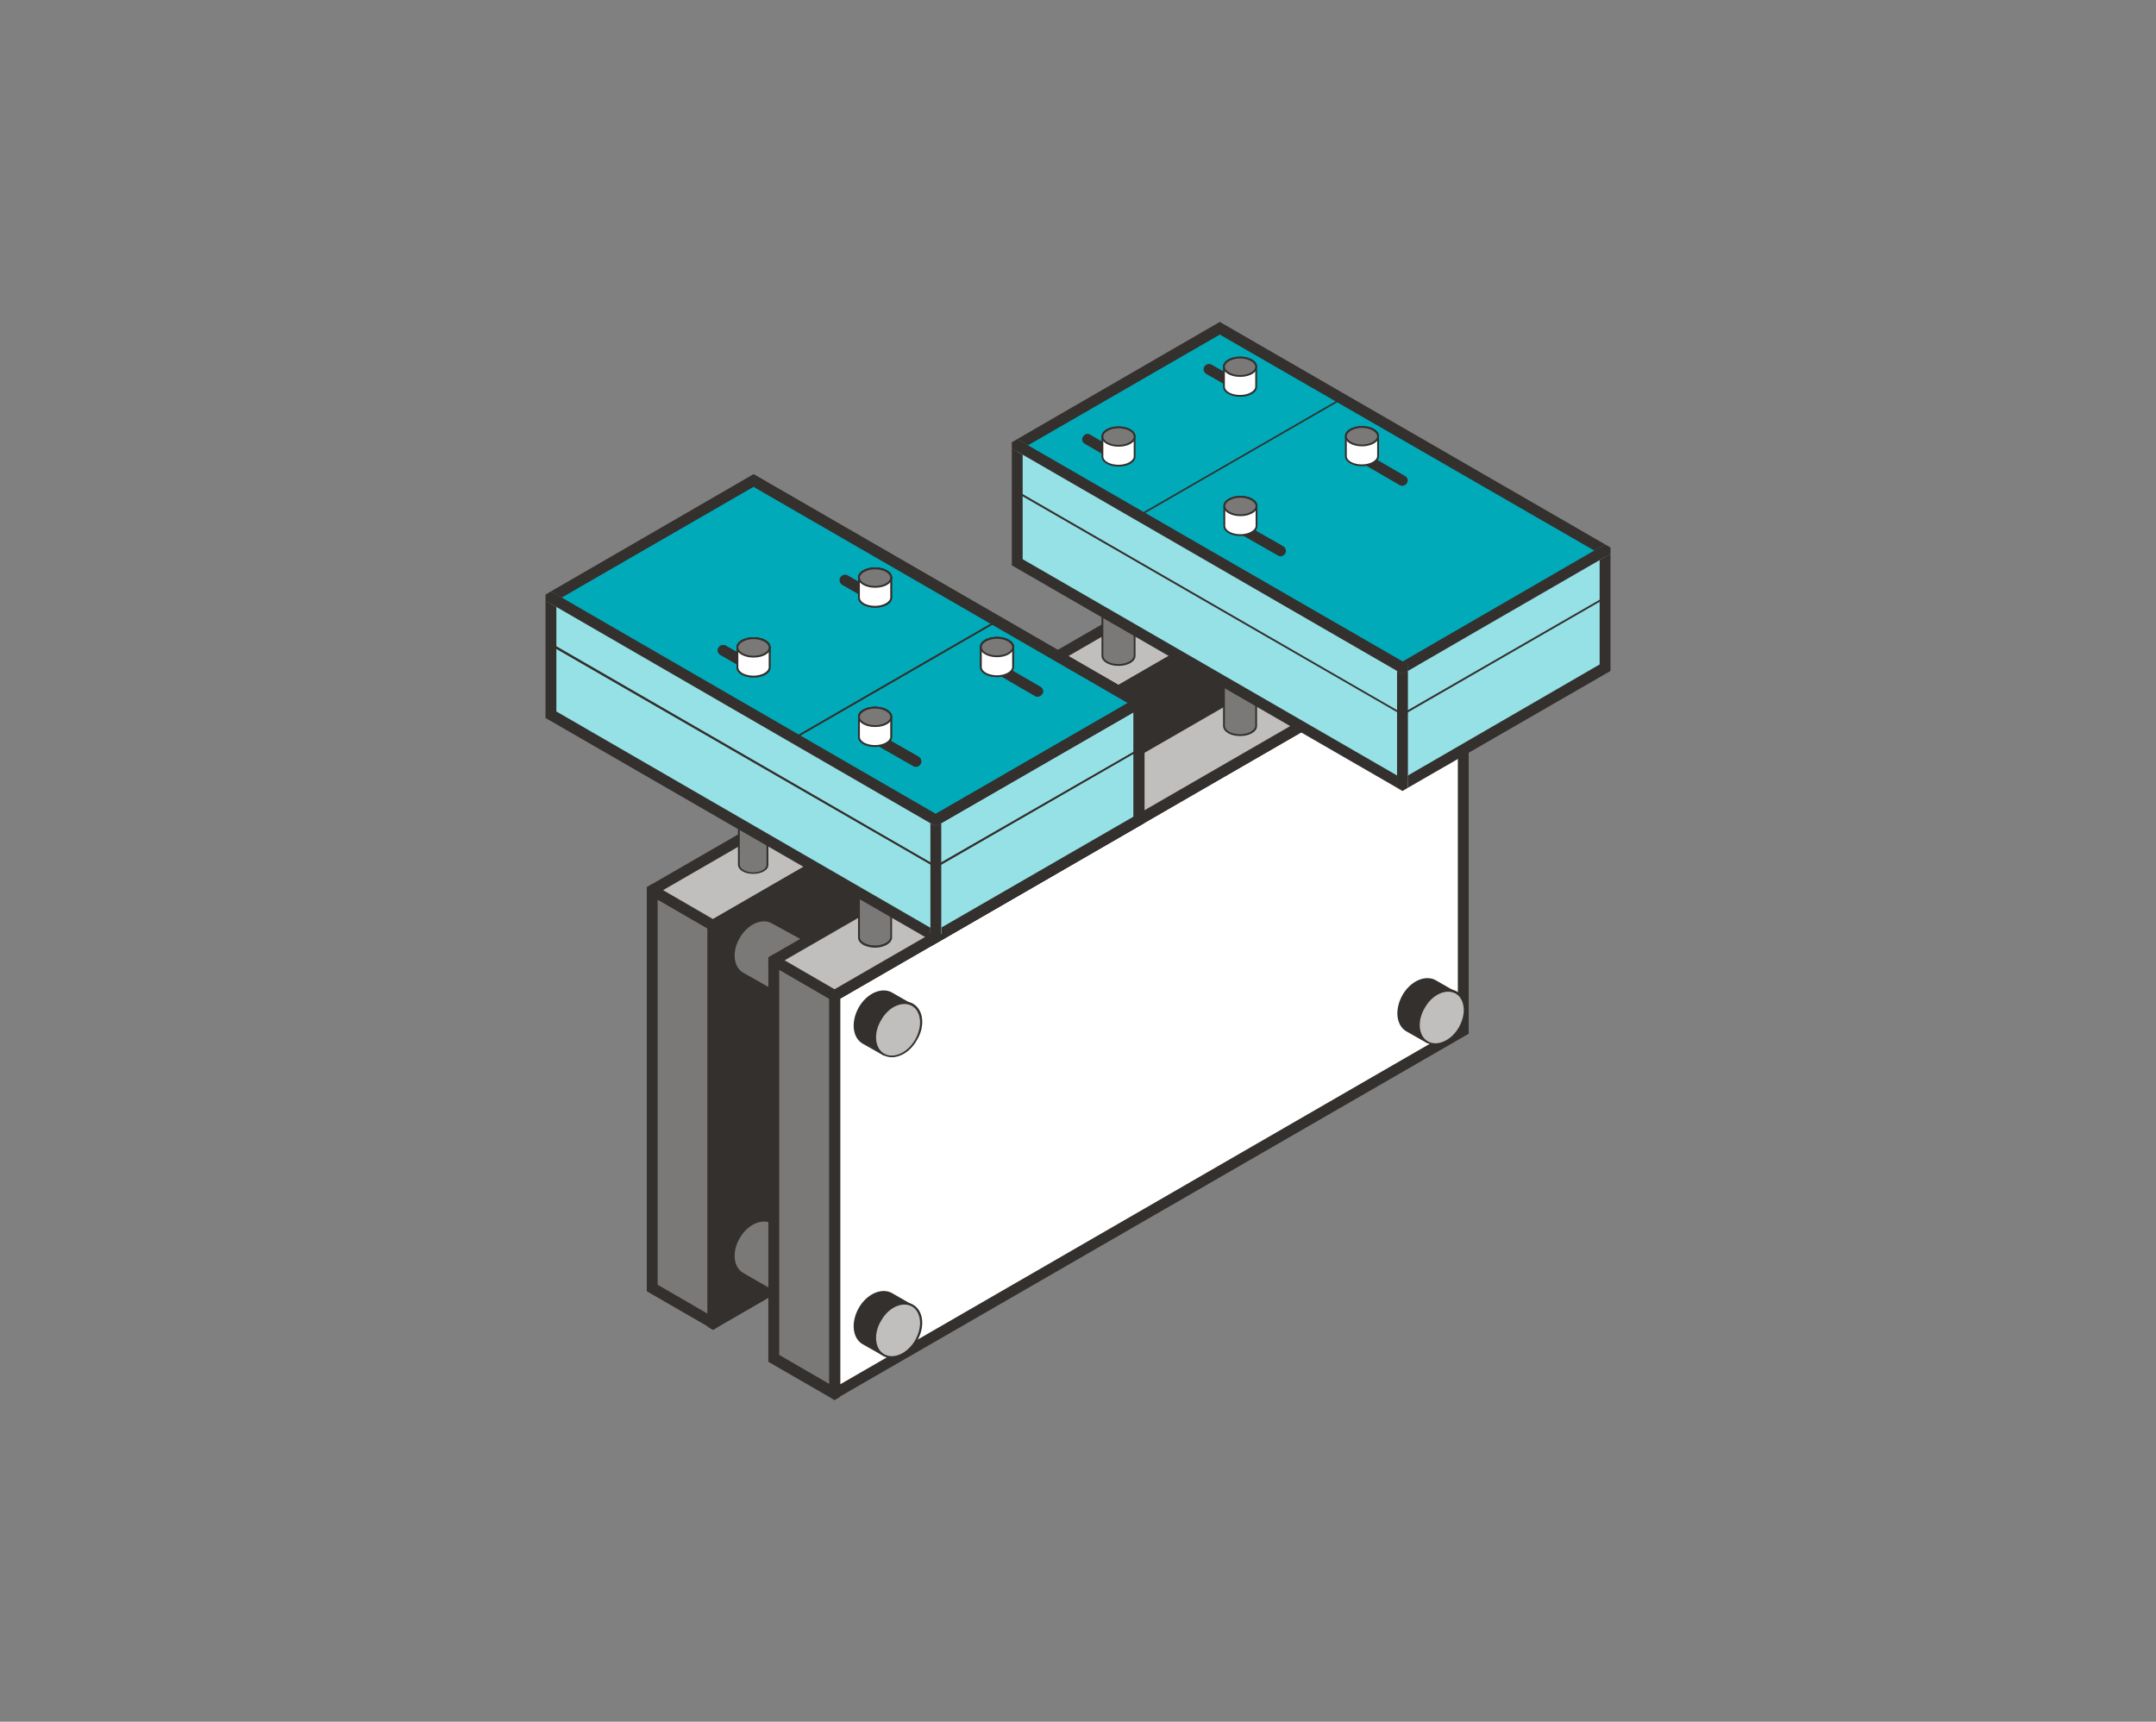 <?xml version="1.0" encoding="utf-8"?>
<!-- Generator: Adobe Illustrator 26.2.1, SVG Export Plug-In . SVG Version: 6.00 Build 0)  -->
<svg version="1.1" id="KSP-300" xmlns="http://www.w3.org/2000/svg" xmlns:xlink="http://www.w3.org/1999/xlink" x="0px" y="0px"
	 width="596px" height="476px" viewBox="0 0 596 476" style="enable-background:new 0 0 596 476;" xml:space="preserve">
<rect x="0" y="0" width="596" height="476" fill="#808080" stroke="none"/>
<style type="text/css">
	.st0{fill:#00AAB9;}
	.st1{fill:#FFFFFF;}
	.st2{fill:#33302D;}
	.st3{fill:#96E1E6;}
	.st4{fill:none;}
	.st5{fill:#7A7977;}
	.st6{fill:#C1BFBD;}
</style>
<g>
	<g>
		<polygon class="st5" points="197.1,365.8 197.1,255.8 180.3,246.1 180.3,356.1 		"/>
		<path class="st2" d="M197.1,254.1L197.1,254.1l-13.8-8l-3-1.7l-1.5,0.9V357l16.8,9.7l1.5,0.9l1.5-0.9V254.9L197.1,254.1z
			 M195.6,363.2l-13.8-8V248.7l13.8,8V363.2z"/>
	</g>
	<g>
		<polygon class="st6" points="197.1,255.8 370.8,155.5 354,145.8 180.3,246.1 197.1,255.8 		"/>
		<path class="st2" d="M354,144.1L180.3,244.4l-1.5,0.9v1.7l3,1.7l13.8,8l1.5,0.9l1.5-0.9l175.2-101.2L354,144.1z M197.1,254.1
			l-13.8-8L354,147.5l13.8,8L197.1,254.1L197.1,254.1z"/>
	</g>
	<g>
		<polygon class="st2" points="197.1,255.8 370.8,155.5 370.8,265.5 197.1,365.8 197.1,255.8 		"/>
		<path class="st2" d="M197.1,254.1L197.1,254.1l-1.5,0.9v111.8l1.5,0.9l1.5-0.9l173.7-100.3V152.9L197.1,254.1z M369.3,264.7
			l-170.7,98.6V256.7l170.7-98.6V264.7z"/>
	</g>
	<g>
		<path class="st5" d="M225.1,261.7l-11.9-6.5c-2.7-1.4-6.6,0.4-8.7,4.1c-2.2,3.7-1.8,8,0.9,9.6l19.8,11.2V261.7z"/>
	</g>
	<g>
		<path class="st5" d="M225.1,345.1l-11.9-6.9c-2.7-1.4-6.6,0.4-8.7,4.1c-2.2,3.7-1.8,8,0.9,9.6l19.8,11.4V345.1z"/>
	</g>
	<g>
		<polygon class="st1" points="404.6,285 230.9,385.3 230.9,275.3 404.6,175 		"/>
		<path class="st2" d="M230.7,273.5l-1.5,0.9v111.7l1.5,0.9l1.5-0.9L406,285.8V172.3L230.7,273.5z M403,284.1l-170.7,98.6V276.1
			L403,177.5V284.1z"/>
	</g>
	<g>
		<polygon class="st5" points="230.7,385.2 230.7,275.2 213.9,265.5 213.9,375.5 		"/>
		<path class="st2" d="M230.7,273.5l-13.8-8l-3-1.7l-1.5,0.9v111.8l16.8,9.7l1.5,0.9l1.5-0.9V274.4L230.7,273.5z M229.2,382.6
			l-13.8-8V268.1l13.8,8V382.6z"/>
	</g>
	<g>
		<g>
			<polygon class="st6" points="387.7,165.3 213.9,265.5 213.9,265.5 230.7,275.2 404.5,174.9 			"/>
			<path class="st2" d="M387.7,163.5L213.9,263.8l-1.5,0.9v1.7l3,1.7l13.8,8l1.5,0.9l1.5-0.9l175.2-101.2L387.7,163.5z M216.9,265.5
				L387.7,167l13.7,7.9l-170.7,98.6L216.9,265.5z"/>
		</g>
	</g>
	<g>
		<g>
			<path class="st2" d="M252.2,277.8l-5.8-3.3c-2.7-1.4-6.6,0.4-8.7,4.1c-2.2,3.7-1.8,8,0.9,9.6l5.8,3.3L252.2,277.8z"/>
			<path class="st2" d="M244.4,291.9l-6-3.4c-2.8-1.7-3.2-6.1-1-10c2.2-3.8,6.1-5.6,9-4.2l6.1,3.5L244.4,291.9z M244.4,274.3
				c-2.3,0-4.9,1.7-6.5,4.5c-2.1,3.6-1.7,7.7,0.8,9.3l5.5,3.2l7.6-13.3l-5.6-3.2C245.7,274.4,245.1,274.3,244.4,274.3z"/>
		</g>
		<g>
			<ellipse transform="matrix(0.5 -0.866 0.866 0.5 -122.383 357.34)" class="st6" cx="248.3" cy="284.7" rx="7.9" ry="5.7"/>
			<path class="st2" d="M246.5,292.3c-0.8,0-1.6-0.2-2.3-0.6l0,0c-2.8-1.6-3.3-6.2-1.1-10.1c1.1-1.9,2.6-3.3,4.4-4.1
				c1.8-0.8,3.5-0.8,4.9,0c1.4,0.8,2.3,2.3,2.5,4.2c0.2,1.9-0.3,4-1.4,5.8C251.8,290.6,249,292.3,246.5,292.3z M244.4,291.3
				c2.6,1.5,6.5-0.2,8.6-3.9c1-1.8,1.5-3.8,1.3-5.5c-0.2-1.8-1-3.1-2.2-3.8c-1.3-0.7-2.8-0.7-4.4,0c-1.6,0.7-3.1,2.1-4.1,3.9
				C241.4,285.6,241.8,289.8,244.4,291.3L244.4,291.3z"/>
		</g>
	</g>
	<g>
		<g>
			<path class="st2" d="M252.2,360.9l-5.8-3.3c-2.7-1.4-6.6,0.4-8.7,4.1c-2.2,3.7-1.8,8,0.9,9.6l5.8,3.3L252.2,360.9z"/>
			<path class="st2" d="M244.4,375l-6-3.4c-2.8-1.7-3.2-6.1-1-10c2.2-3.8,6.1-5.6,9-4.2l6.1,3.5L244.4,375z M244.4,357.4
				c-2.3,0-4.9,1.7-6.5,4.5c-2.1,3.6-1.7,7.7,0.8,9.3l5.5,3.2l7.6-13.3l-5.6-3.2C245.7,357.5,245.1,357.4,244.4,357.4z"/>
		</g>
		<g>
			<ellipse transform="matrix(0.5 -0.866 0.866 0.5 -194.361 398.896)" class="st6" cx="248.3" cy="367.8" rx="7.9" ry="5.7"/>
			<path class="st2" d="M246.5,375.5c-0.8,0-1.6-0.2-2.3-0.6l0,0c-2.8-1.6-3.3-6.2-1.1-10.1c1.1-1.9,2.6-3.3,4.4-4.1
				c1.8-0.8,3.5-0.8,4.9,0s2.3,2.3,2.5,4.2c0.2,1.9-0.3,4-1.4,5.8C251.8,373.7,249,375.5,246.5,375.5z M244.4,374.4
				c2.6,1.5,6.5-0.2,8.6-3.9c1-1.8,1.5-3.8,1.3-5.5c-0.2-1.8-1-3.1-2.2-3.8c-1.3-0.7-2.8-0.7-4.4,0c-1.6,0.7-3.1,2.1-4.1,3.9
				C241.4,368.7,241.8,372.9,244.4,374.4L244.4,374.4z"/>
		</g>
	</g>
	<g>
		<g>
			<path class="st2" d="M402.5,197.7l-5.8-3.3c-2.7-1.4-6.6,0.4-8.7,4.1c-2.2,3.7-1.8,8,0.9,9.6l5.8,3.3L402.5,197.7z"/>
			<path class="st2" d="M394.7,211.8l-6-3.4c-2.8-1.7-3.2-6.1-1-10c2.2-3.8,6.1-5.6,9-4.2l6.1,3.5L394.7,211.8z M394.6,194.2
				c-2.3,0-4.9,1.7-6.5,4.5c-2.1,3.6-1.7,7.7,0.8,9.3l5.5,3.2l7.6-13.3l-5.6-3.2C395.9,194.3,395.3,194.2,394.6,194.2z"/>
		</g>
		<g>
			<ellipse transform="matrix(0.5 -0.866 0.866 0.5 22.082 447.424)" class="st6" cx="398.5" cy="204.6" rx="7.9" ry="5.7"/>
			<path class="st2" d="M396.8,212.3c-0.8,0-1.6-0.2-2.3-0.6c-1.4-0.8-2.3-2.3-2.5-4.2c-0.2-1.9,0.3-4,1.4-5.8
				c2.3-3.9,6.4-5.7,9.3-4.1c2.8,1.6,3.3,6.2,1.1,10.1c-1.1,1.9-2.6,3.3-4.4,4.1C398.5,212.1,397.6,212.3,396.8,212.3z M400.3,197.4
				c-2.3,0-4.9,1.7-6.5,4.5c-1,1.8-1.5,3.8-1.3,5.5c0.2,1.8,1,3.1,2.2,3.8l0,0c1.3,0.7,2.8,0.7,4.4,0c1.6-0.7,3.1-2.1,4.1-3.9
				c2.1-3.7,1.7-7.9-0.9-9.4C401.7,197.6,401,197.4,400.3,197.4z"/>
		</g>
	</g>
	<g>
		<g>
			<path class="st2" d="M402.5,274.4l-5.8-3.3c-2.7-1.4-6.6,0.4-8.7,4.1c-2.2,3.7-1.8,8,0.9,9.6l5.8,3.3L402.5,274.4z"/>
			<path class="st2" d="M394.7,288.5l-6-3.4c-2.8-1.7-3.2-6.1-1-10c2.2-3.8,6.1-5.6,9-4.2l6.1,3.5L394.7,288.5z M394.7,270.8
				c-2.3,0-4.9,1.7-6.5,4.5c-2.1,3.6-1.7,7.7,0.8,9.3l5.5,3.2l7.6-13.3l-5.6-3.2C396,271,395.4,270.8,394.7,270.8z"/>
		</g>
		<g>
			<ellipse transform="matrix(0.5 -0.866 0.866 0.5 -44.268 485.785)" class="st6" cx="398.6" cy="281.2" rx="7.9" ry="5.7"/>
			<path class="st2" d="M396.8,288.9c-0.8,0-1.6-0.2-2.3-0.6l0,0c-2.8-1.6-3.3-6.2-1.1-10.1c1.1-1.9,2.6-3.3,4.4-4.1
				c1.8-0.8,3.5-0.8,4.9,0c1.4,0.8,2.3,2.3,2.5,4.2c0.2,1.9-0.3,4-1.4,5.8C402,287.1,399.3,288.9,396.8,288.9z M394.7,287.9
				c2.6,1.5,6.5-0.2,8.6-3.9c1-1.8,1.5-3.8,1.3-5.5c-0.2-1.8-1-3.1-2.2-3.8c-1.3-0.7-2.8-0.7-4.4,0c-1.6,0.7-3.1,2.1-4.1,3.9
				C391.7,282.2,392.1,286.4,394.7,287.9L394.7,287.9z"/>
		</g>
	</g>
	<g>
		<g>
			<path class="st5" d="M304.7,181.3c0,1.4,2,2.6,4.4,2.6c2.5,0,4.4-1.1,4.4-2.6v-12.7c0-1.4-2-2.6-4.4-2.6c-2.5,0-4.4,1.1-4.4,2.6
				V181.3z"/>
			<path class="st2" d="M309.2,184.1c-2.6,0-4.7-1.2-4.7-2.8v-12.7c0-1.6,2.1-2.8,4.7-2.8s4.7,1.2,4.7,2.8v12.7
				C313.9,182.9,311.8,184.1,309.2,184.1z M309.2,166.3c-2.3,0-4.2,1.1-4.2,2.3v12.7c0,1.3,1.9,2.3,4.2,2.3c2.3,0,4.2-1.1,4.2-2.3
				v-12.7C313.4,167.3,311.5,166.3,309.2,166.3z"/>
		</g>
		<g>
			<ellipse class="st5" cx="309.2" cy="168.6" rx="4.4" ry="2.6"/>
			<path class="st2" d="M309.2,171.4c-2.6,0-4.7-1.2-4.7-2.8s2.1-2.8,4.7-2.8s4.7,1.2,4.7,2.8S311.8,171.4,309.2,171.4z
				 M309.2,166.3c-2.3,0-4.2,1.1-4.2,2.3s1.9,2.3,4.2,2.3c2.3,0,4.2-1.1,4.2-2.3S311.5,166.3,309.2,166.3z"/>
		</g>
	</g>
	<g>
		<g>
			<path class="st5" d="M338.4,200.7c0,1.4,2,2.6,4.4,2.6c2.5,0,4.4-1.1,4.4-2.6V188c0-1.4-2-2.6-4.4-2.6c-2.5,0-4.4,1.1-4.4,2.6
				V200.7z"/>
			<path class="st2" d="M342.8,203.5c-2.6,0-4.7-1.2-4.7-2.8V188c0-1.6,2.1-2.8,4.7-2.8s4.7,1.2,4.7,2.8v12.7
				C347.5,202.3,345.4,203.5,342.8,203.5z M342.8,185.7c-2.3,0-4.2,1.1-4.2,2.3v12.7c0,1.3,1.9,2.3,4.2,2.3s4.2-1.1,4.2-2.3V188
				C347,186.7,345.1,185.7,342.8,185.7z"/>
		</g>
		<g>
			<ellipse class="st5" cx="342.8" cy="188" rx="4.4" ry="2.6"/>
			<path class="st2" d="M342.8,190.8c-2.6,0-4.7-1.2-4.7-2.8s2.1-2.8,4.7-2.8s4.7,1.2,4.7,2.8S345.4,190.8,342.8,190.8z
				 M342.8,185.7c-2.3,0-4.2,1.1-4.2,2.3s1.9,2.3,4.2,2.3s4.2-1.1,4.2-2.3S345.1,185.7,342.8,185.7z"/>
		</g>
	</g>
	<g>
		<g>
			<path class="st5" d="M204.3,239.1c0,1.3,1.8,2.3,4,2.3c2.2,0,4-1,4-2.3v-11.4c0-1.3-1.8-2.3-4-2.3c-2.2,0-4,1-4,2.3V239.1z"/>
			<path class="st2" d="M208.2,241.6c-2.4,0-4.2-1.1-4.2-2.6v-11.4c0-1.4,1.9-2.6,4.2-2.6s4.2,1.1,4.2,2.6v11.4
				C212.5,240.5,210.6,241.6,208.2,241.6z M208.2,225.6c-2,0-3.7,0.9-3.7,2.1v11.4c0,1.1,1.7,2.1,3.7,2.1s3.7-0.9,3.7-2.1v-11.4
				C212,226.6,210.3,225.6,208.2,225.6z"/>
		</g>
		<g>
			<ellipse class="st5" cx="208.2" cy="227.7" rx="4" ry="2.3"/>
			<path class="st2" d="M208.2,230.2c-2.4,0-4.2-1.1-4.2-2.6s1.9-2.6,4.2-2.6s4.2,1.1,4.2,2.6S210.6,230.2,208.2,230.2z
				 M208.2,225.6c-2,0-3.7,0.9-3.7,2.1s1.7,2.1,3.7,2.1s3.7-0.9,3.7-2.1S210.3,225.6,208.2,225.6z"/>
		</g>
	</g>
	<g>
		<g>
			<path class="st5" d="M237.4,259.1c0,1.4,2,2.6,4.4,2.6s4.4-1.1,4.4-2.6v-12.7c0-1.4-2-2.6-4.4-2.6s-4.4,1.1-4.4,2.6V259.1z"/>
			<path class="st2" d="M241.9,262c-2.6,0-4.7-1.2-4.7-2.8v-12.7c0-1.6,2.1-2.8,4.7-2.8s4.7,1.2,4.7,2.8v12.7
				C246.6,260.7,244.5,262,241.9,262z M241.9,244.1c-2.3,0-4.2,1.1-4.2,2.3v12.7c0,1.3,1.9,2.3,4.2,2.3s4.2-1.1,4.2-2.3v-12.7
				C246.1,245.2,244.1,244.1,241.9,244.1z"/>
		</g>
		<g>
			<ellipse class="st5" cx="241.9" cy="246.4" rx="4.4" ry="2.6"/>
			<path class="st2" d="M241.9,249.3c-2.6,0-4.7-1.2-4.7-2.8s2.1-2.8,4.7-2.8s4.7,1.2,4.7,2.8S244.5,249.3,241.9,249.3z
				 M241.9,244.1c-2.3,0-4.2,1.1-4.2,2.3s1.9,2.3,4.2,2.3s4.2-1.1,4.2-2.3S244.1,244.1,241.9,244.1z"/>
		</g>
	</g>
	<g>
		<g>
			<polygon class="st3" points="258.7,226.7 152.3,165.2 152.3,197.6 258.7,259.1 			"/>
		</g>
		<g>
			<polygon class="st3" points="258.7,226.7 314.8,194.3 314.8,226.7 258.7,259.1 			"/>
			<path class="st2" d="M257.2,261.7v-35.8l59-34.1v35.8L257.2,261.7z M260.2,227.6v28.9l53-30.6v-28.9L260.2,227.6z"/>
		</g>
		<g>
			<polygon class="st0" points="314.8,194.3 208.3,132.9 152.3,165.2 258.7,226.7 			"/>
			<path class="st2" d="M208.3,131.1l109.5,63.2l-59,34.1 M155.3,165.2L258.7,225l53-30.6l-103.5-59.8L155.3,165.2z"/>
		</g>
	</g>
	<g>
		<polygon class="st3" points="258.7,226.7 152.3,165.2 152.3,197.6 258.7,259.1 		"/>
		<polygon class="st3" points="258.7,226.7 314.8,194.3 314.8,226.7 258.7,259.1 		"/>
		<g>
			<polygon class="st0" points="314.8,194.3 208.3,132.9 152.3,165.2 258.7,226.7 			"/>
			<g>
				<polygon class="st4" points="208.3,134.6 155.3,165.2 258.7,225 311.8,194.4 				"/>
				<polygon class="st4" points="257.2,256.5 257.2,227.6 153.8,167.8 153.8,196.7 				"/>
				<g>
					<polygon class="st4" points="260.2,256.5 313.3,225.8 313.3,196.9 260.2,227.6 					"/>
					<path class="st2" d="M316.3,191.7l-59,34.1v1.7l1.5,0.9l1.5-0.9v32.4l56.1-32.4V191.7z M313.3,225.8l-53,30.6v-28.9l53-30.6
						V225.8z"/>
					<polygon class="st2" points="257.2,227.6 257.2,256.5 153.8,196.7 153.8,167.8 150.8,166.1 150.8,198.5 257.2,259.9 
						257.2,227.6 					"/>
					<polygon class="st2" points="258.7,228.4 257.2,227.6 257.2,259.9 258.7,260.8 260.2,259.9 260.2,227.6 					"/>
				</g>
				<polygon class="st2" points="208.3,131.1 152.3,163.5 258.7,225 155.3,165.2 208.3,134.6 311.8,194.4 258.7,225 260.2,225.8 
					260.2,227.6 317.8,194.4 				"/>
				<polygon class="st2" points="258.7,225 152.3,163.5 150.8,164.4 150.8,166.1 153.8,167.8 257.2,227.6 258.7,228.4 260.2,227.6 
					260.2,225.8 				"/>
			</g>
		</g>
	</g>
	<g>
		<polygon class="st3" points="387.7,184.6 281.2,123.1 281.2,155.5 387.7,217 		"/>
		<polygon class="st3" points="387.7,184.6 443.7,152.2 443.7,184.6 387.7,217 		"/>
		<g>
			<polygon class="st0" points="443.7,152.2 337.2,90.8 281.2,123.1 387.7,184.6 			"/>
			<g>
				<polygon class="st4" points="337.2,92.5 284.2,123.1 387.7,182.9 440.7,152.2 				"/>
				<polygon class="st4" points="282.7,154.6 386.2,214.4 386.2,185.5 282.7,125.7 				"/>
				<g>
					<polygon class="st4" points="440.7,152.2 337.2,92.5 284.2,123.1 317,142 387.7,182.9 					"/>
					<polygon class="st4" points="389.2,214.4 442.2,183.7 442.2,154.8 408,174.6 389.2,185.5 					"/>
					<g>
						<polygon class="st2" points="282.7,154.6 282.7,125.7 279.7,124 279.7,156.3 386.2,217.8 386.2,214.4 						"/>
						<polygon class="st2" points="445.2,153.1 408,174.6 442.2,154.8 442.2,183.7 389.2,214.4 389.2,217.8 445.2,185.5 						"/>
						<polygon class="st2" points="389.2,185.5 389.2,185.5 389.2,183.7 387.7,182.9 386.2,183.7 386.2,185.5 387.7,186.3 						"/>
						<polygon class="st2" points="389.2,185.5 387.7,186.3 386.2,185.5 386.2,214.4 386.2,217.8 387.7,218.7 389.2,217.8 
							389.2,214.4 						"/>
					</g>
					<polygon class="st2" points="284.2,123.1 317,142 284.2,123.1 					"/>
					<polygon class="st2" points="337.2,89 281.2,121.4 284.2,123.1 337.2,92.5 440.7,152.2 387.7,182.9 317,142 387.7,182.9 
						443.7,150.5 					"/>
					<polygon class="st2" points="389.2,185.5 408,174.6 389.2,185.5 					"/>
					<polygon class="st2" points="389.2,185.5 408,174.6 445.2,153.1 445.2,151.4 443.7,150.5 387.7,182.9 389.2,183.7 					"/>
				</g>
				<rect x="334.5" y="95.9" class="st2" width="0" height="119.5"/>
				<polygon class="st2" points="282.7,125.7 386.2,185.5 386.2,185.5 387.7,186.3 389.2,185.5 389.2,183.7 281.2,121.4 
					279.7,122.3 279.7,124 282.7,125.7 				"/>
			</g>
		</g>
	</g>
	<path class="st2" d="M253.2,212c-0.3,0-0.5-0.1-0.7-0.2l-11.2-6.4c-0.7-0.4-1-1.3-0.6-2c0.4-0.7,1.3-1,2-0.6l11.2,6.4
		c0.7,0.4,1,1.3,0.6,2C254.2,211.7,253.7,212,253.2,212z"/>
	<path class="st2" d="M286.8,192.6c-0.3,0-0.5-0.1-0.7-0.2l-11.2-6.5c-0.7-0.4-1-1.3-0.5-2c0.4-0.7,1.3-1,2-0.5l11.2,6.5
		c0.7,0.4,1,1.3,0.5,2C287.8,192.3,287.3,192.6,286.8,192.6z"/>
	<path class="st2" d="M208.3,186.1c-0.3,0-0.5-0.1-0.7-0.2l-8.4-4.8c-0.7-0.4-1-1.3-0.6-2c0.4-0.7,1.3-1,2-0.6l8.4,4.8
		c0.7,0.4,1,1.3,0.6,2C209.3,185.9,208.8,186.1,208.3,186.1z"/>
	<path class="st2" d="M242,166.7c-0.3,0-0.5-0.1-0.7-0.2l-8.4-4.8c-0.7-0.4-1-1.3-0.6-2c0.4-0.7,1.3-1,2-0.6l8.4,4.8
		c0.7,0.4,1,1.3,0.6,2C243,166.4,242.5,166.7,242,166.7z"/>
	<path class="st2" d="M219.5,204.3c-0.1,0-0.2,0-0.2-0.1c-0.1-0.1,0-0.3,0.1-0.3l56.1-32.4c0.1-0.1,0.3,0,0.3,0.1
		c0.1,0.1,0,0.3-0.1,0.3l-56.1,32.4C219.6,204.3,219.6,204.3,219.5,204.3z"/>
	<path class="st2" d="M253.2,212c-0.3,0-0.5-0.1-0.7-0.2l-11.2-6.4c-0.7-0.4-1-1.3-0.6-2c0.4-0.7,1.3-1,2-0.6l11.2,6.4
		c0.7,0.4,1,1.3,0.6,2C254.2,211.7,253.7,212,253.2,212z"/>
	<path class="st2" d="M286.8,192.6c-0.3,0-0.5-0.1-0.7-0.2l-11.2-6.5c-0.7-0.4-1-1.3-0.5-2c0.4-0.7,1.3-1,2-0.5l11.2,6.5
		c0.7,0.4,1,1.3,0.5,2C287.8,192.3,287.3,192.6,286.8,192.6z"/>
	<path class="st2" d="M208.3,186.1c-0.3,0-0.5-0.1-0.7-0.2l-8.4-4.8c-0.7-0.4-1-1.3-0.6-2c0.4-0.7,1.3-1,2-0.6l8.4,4.8
		c0.7,0.4,1,1.3,0.6,2C209.3,185.9,208.8,186.1,208.3,186.1z"/>
	<path class="st2" d="M242,166.7c-0.3,0-0.5-0.1-0.7-0.2l-8.4-4.8c-0.7-0.4-1-1.3-0.6-2c0.4-0.7,1.3-1,2-0.6l8.4,4.8
		c0.7,0.4,1,1.3,0.6,2C243,166.4,242.5,166.7,242,166.7z"/>
	<path class="st2" d="M219.5,204.3c-0.1,0-0.2,0-0.2-0.1c-0.1-0.1,0-0.3,0.1-0.3l56.1-32.4c0.1-0.1,0.3,0,0.3,0.1
		c0.1,0.1,0,0.3-0.1,0.3l-56.1,32.4C219.6,204.3,219.6,204.3,219.5,204.3z"/>
	<path class="st2" d="M354,153.8c-0.3,0-0.5-0.1-0.7-0.2l-11.2-6.4c-0.7-0.4-1-1.3-0.6-2c0.4-0.7,1.3-1,2-0.6l11.2,6.4
		c0.7,0.4,1,1.3,0.6,2C355,153.5,354.5,153.8,354,153.8z"/>
	<path class="st2" d="M387.6,134.3c-0.3,0-0.5-0.1-0.7-0.2l-11.2-6.5c-0.7-0.4-1-1.3-0.5-2c0.4-0.7,1.3-1,2-0.5l11.2,6.5
		c0.7,0.4,1,1.3,0.5,2C388.6,134.1,388.1,134.3,387.6,134.3z"/>
	<path class="st2" d="M309.2,127.9c-0.3,0-0.5-0.1-0.7-0.2l-8.6-5c-0.7-0.4-1-1.3-0.5-2c0.4-0.7,1.3-1,2-0.5l8.6,5
		c0.7,0.4,1,1.3,0.5,2C310.2,127.6,309.7,127.9,309.2,127.9z"/>
	<path class="st2" d="M342.8,108.5c-0.3,0-0.5-0.1-0.7-0.2l-8.6-4.9c-0.7-0.4-1-1.3-0.6-2c0.4-0.7,1.3-1,2-0.6l8.6,4.9
		c0.7,0.4,1,1.3,0.6,2C343.9,108.2,343.4,108.5,342.8,108.5z"/>
	<path class="st2" d="M314.8,142.8c-0.1,0-0.2,0-0.2-0.1c-0.1-0.1,0-0.3,0.1-0.3l56-32.3c0.1-0.1,0.3,0,0.3,0.1
		c0.1,0.1,0,0.3-0.1,0.3l-56,32.3C314.9,142.8,314.8,142.8,314.8,142.8z"/>
	<g>
		<g>
			<path class="st1" d="M203.9,184.5c0,1.4,2,2.6,4.4,2.6c2.5,0,4.4-1.1,4.4-2.6V179c0-1.4-2-2.6-4.4-2.6c-2.5,0-4.4,1.1-4.4,2.6
				V184.5z"/>
			<path class="st2" d="M208.3,187.3c-2.6,0-4.7-1.2-4.7-2.8V179c0-1.6,2.1-2.8,4.7-2.8c2.6,0,4.7,1.2,4.7,2.8v5.5
				C213,186.1,211,187.3,208.3,187.3z M208.3,176.7c-2.3,0-4.2,1.1-4.2,2.3v5.5c0,1.3,1.9,2.3,4.2,2.3c2.3,0,4.2-1.1,4.2-2.3V179
				C212.5,177.8,210.6,176.7,208.3,176.7z"/>
		</g>
		<g>
			<ellipse class="st5" cx="208.3" cy="179" rx="4.4" ry="2.6"/>
			<path class="st2" d="M208.3,181.8c-2.6,0-4.7-1.2-4.7-2.8s2.1-2.8,4.7-2.8c2.6,0,4.7,1.2,4.7,2.8S211,181.8,208.3,181.8z
				 M208.3,176.7c-2.3,0-4.2,1.1-4.2,2.3s1.9,2.3,4.2,2.3c2.3,0,4.2-1.1,4.2-2.3S210.6,176.7,208.3,176.7z"/>
		</g>
	</g>
	<g>
		<g>
			<path class="st1" d="M237.5,165.2c0,1.4,2,2.6,4.4,2.6c2.5,0,4.4-1.1,4.4-2.6v-5.5c0-1.4-2-2.6-4.4-2.6c-2.5,0-4.4,1.1-4.4,2.6
				V165.2z"/>
			<path class="st2" d="M241.9,168c-2.6,0-4.7-1.2-4.7-2.8v-5.5c0-1.6,2.1-2.8,4.7-2.8s4.7,1.2,4.7,2.8v5.5
				C246.6,166.8,244.6,168,241.9,168z M241.9,157.4c-2.3,0-4.2,1.1-4.2,2.3v5.5c0,1.3,1.9,2.3,4.2,2.3c2.3,0,4.2-1.1,4.2-2.3v-5.5
				C246.1,158.4,244.2,157.4,241.9,157.4z"/>
		</g>
		<g>
			<ellipse class="st5" cx="241.9" cy="159.7" rx="4.4" ry="2.6"/>
			<path class="st2" d="M241.9,162.5c-2.6,0-4.7-1.2-4.7-2.8s2.1-2.8,4.7-2.8s4.7,1.2,4.7,2.8S244.6,162.5,241.9,162.5z
				 M241.9,157.4c-2.3,0-4.2,1.1-4.2,2.3s1.9,2.3,4.2,2.3c2.3,0,4.2-1.1,4.2-2.3S244.2,157.4,241.9,157.4z"/>
		</g>
	</g>
	<g>
		<g>
			<path class="st1" d="M237.5,203.7c0,1.4,2,2.6,4.4,2.6c2.5,0,4.4-1.1,4.4-2.6v-5.5c0-1.4-2-2.6-4.4-2.6c-2.5,0-4.4,1.1-4.4,2.6
				V203.7z"/>
			<path class="st2" d="M241.9,206.5c-2.6,0-4.7-1.2-4.7-2.8v-5.5c0-1.6,2.1-2.8,4.7-2.8s4.7,1.2,4.7,2.8v5.5
				C246.6,205.3,244.6,206.5,241.9,206.5z M241.9,195.9c-2.3,0-4.2,1.1-4.2,2.3v5.5c0,1.3,1.9,2.3,4.2,2.3s4.2-1.1,4.2-2.3v-5.5
				C246.1,197,244.2,195.9,241.9,195.9z"/>
		</g>
		<g>
			<ellipse class="st5" cx="241.9" cy="198.2" rx="4.4" ry="2.6"/>
			<path class="st2" d="M241.9,201c-2.6,0-4.7-1.2-4.7-2.8s2.1-2.8,4.7-2.8s4.7,1.2,4.7,2.8S244.6,201,241.9,201z M241.9,195.9
				c-2.3,0-4.2,1.1-4.2,2.3s1.9,2.3,4.2,2.3s4.2-1.1,4.2-2.3S244.2,195.9,241.9,195.9z"/>
		</g>
	</g>
	<g>
		<g>
			<path class="st1" d="M271.1,184.4c0,1.4,2,2.6,4.4,2.6s4.4-1.1,4.4-2.6v-5.5c0-1.4-2-2.6-4.4-2.6s-4.4,1.1-4.4,2.6V184.4z"/>
			<path class="st2" d="M275.6,187.2c-2.6,0-4.7-1.2-4.7-2.8v-5.5c0-1.6,2.1-2.8,4.7-2.8s4.7,1.2,4.7,2.8v5.5
				C280.2,186,278.2,187.2,275.6,187.2z M275.6,176.6c-2.3,0-4.2,1.1-4.2,2.3v5.5c0,1.3,1.9,2.3,4.2,2.3s4.2-1.1,4.2-2.3v-5.5
				C279.7,177.6,277.8,176.6,275.6,176.6z"/>
		</g>
		<g>
			<ellipse class="st5" cx="275.6" cy="178.9" rx="4.4" ry="2.6"/>
			<path class="st2" d="M275.6,181.7c-2.6,0-4.7-1.2-4.7-2.8c0-1.6,2.1-2.8,4.7-2.8s4.7,1.2,4.7,2.8
				C280.2,180.5,278.2,181.7,275.6,181.7z M275.6,176.6c-2.3,0-4.2,1.1-4.2,2.3c0,1.3,1.9,2.3,4.2,2.3s4.2-1.1,4.2-2.3
				C279.7,177.6,277.8,176.6,275.6,176.6z"/>
		</g>
	</g>
	<polygon class="st2" points="258.7,239.9 258.6,239.8 152.1,178.4 152.4,177.9 258.7,239.3 314.7,207.1 314.9,207.5 	"/>
	<g>
		<g>
			<path class="st1" d="M203.9,184.5c0,1.4,2,2.6,4.4,2.6c2.5,0,4.4-1.1,4.4-2.6V179c0-1.4-2-2.6-4.4-2.6c-2.5,0-4.4,1.1-4.4,2.6
				V184.5z"/>
			<path class="st2" d="M208.3,187.3c-2.6,0-4.7-1.2-4.7-2.8V179c0-1.6,2.1-2.8,4.7-2.8c2.6,0,4.7,1.2,4.7,2.8v5.5
				C213,186.1,211,187.3,208.3,187.3z M208.3,176.7c-2.3,0-4.2,1.1-4.2,2.3v5.5c0,1.3,1.9,2.3,4.2,2.3c2.3,0,4.2-1.1,4.2-2.3V179
				C212.5,177.8,210.6,176.7,208.3,176.7z"/>
		</g>
		<g>
			<ellipse class="st5" cx="208.3" cy="179" rx="4.4" ry="2.6"/>
			<path class="st2" d="M208.3,181.8c-2.6,0-4.7-1.2-4.7-2.8s2.1-2.8,4.7-2.8c2.6,0,4.7,1.2,4.7,2.8S211,181.8,208.3,181.8z
				 M208.3,176.7c-2.3,0-4.2,1.1-4.2,2.3s1.9,2.3,4.2,2.3c2.3,0,4.2-1.1,4.2-2.3S210.6,176.7,208.3,176.7z"/>
		</g>
	</g>
	<g>
		<g>
			<path class="st1" d="M237.5,165.2c0,1.4,2,2.6,4.4,2.6c2.5,0,4.4-1.1,4.4-2.6v-5.5c0-1.4-2-2.6-4.4-2.6c-2.5,0-4.4,1.1-4.4,2.6
				V165.2z"/>
			<path class="st2" d="M241.9,168c-2.6,0-4.7-1.2-4.7-2.8v-5.5c0-1.6,2.1-2.8,4.7-2.8s4.7,1.2,4.7,2.8v5.5
				C246.6,166.8,244.6,168,241.9,168z M241.9,157.4c-2.3,0-4.2,1.1-4.2,2.3v5.5c0,1.3,1.9,2.3,4.2,2.3c2.3,0,4.2-1.1,4.2-2.3v-5.5
				C246.1,158.4,244.2,157.4,241.9,157.4z"/>
		</g>
		<g>
			<ellipse class="st5" cx="241.9" cy="159.7" rx="4.4" ry="2.6"/>
			<path class="st2" d="M241.9,162.5c-2.6,0-4.7-1.2-4.7-2.8s2.1-2.8,4.7-2.8s4.7,1.2,4.7,2.8S244.6,162.5,241.9,162.5z
				 M241.9,157.4c-2.3,0-4.2,1.1-4.2,2.3s1.9,2.3,4.2,2.3c2.3,0,4.2-1.1,4.2-2.3S244.2,157.4,241.9,157.4z"/>
		</g>
	</g>
	<g>
		<g>
			<path class="st1" d="M237.5,203.7c0,1.4,2,2.6,4.4,2.6c2.5,0,4.4-1.1,4.4-2.6v-5.5c0-1.4-2-2.6-4.4-2.6c-2.5,0-4.4,1.1-4.4,2.6
				V203.7z"/>
			<path class="st2" d="M241.9,206.5c-2.6,0-4.7-1.2-4.7-2.8v-5.5c0-1.6,2.1-2.8,4.7-2.8s4.7,1.2,4.7,2.8v5.5
				C246.6,205.3,244.6,206.5,241.9,206.5z M241.9,195.9c-2.3,0-4.2,1.1-4.2,2.3v5.5c0,1.3,1.9,2.3,4.2,2.3s4.2-1.1,4.2-2.3v-5.5
				C246.1,197,244.2,195.9,241.9,195.9z"/>
		</g>
		<g>
			<ellipse class="st5" cx="241.9" cy="198.2" rx="4.4" ry="2.6"/>
			<path class="st2" d="M241.9,201c-2.6,0-4.7-1.2-4.7-2.8s2.1-2.8,4.7-2.8s4.7,1.2,4.7,2.8S244.6,201,241.9,201z M241.9,195.9
				c-2.3,0-4.2,1.1-4.2,2.3s1.9,2.3,4.2,2.3s4.2-1.1,4.2-2.3S244.2,195.9,241.9,195.9z"/>
		</g>
	</g>
	<g>
		<g>
			<path class="st1" d="M271.1,184.4c0,1.4,2,2.6,4.4,2.6s4.4-1.1,4.4-2.6v-5.5c0-1.4-2-2.6-4.4-2.6s-4.4,1.1-4.4,2.6V184.4z"/>
			<path class="st2" d="M275.6,187.2c-2.6,0-4.7-1.2-4.7-2.8v-5.5c0-1.6,2.1-2.8,4.7-2.8s4.7,1.2,4.7,2.8v5.5
				C280.2,186,278.2,187.2,275.6,187.2z M275.6,176.6c-2.3,0-4.2,1.1-4.2,2.3v5.5c0,1.3,1.9,2.3,4.2,2.3s4.2-1.1,4.2-2.3v-5.5
				C279.7,177.6,277.8,176.6,275.6,176.6z"/>
		</g>
		<g>
			<ellipse class="st5" cx="275.6" cy="178.9" rx="4.4" ry="2.6"/>
			<path class="st2" d="M275.6,181.7c-2.6,0-4.7-1.2-4.7-2.8c0-1.6,2.1-2.8,4.7-2.8s4.7,1.2,4.7,2.8
				C280.2,180.5,278.2,181.7,275.6,181.7z M275.6,176.6c-2.3,0-4.2,1.1-4.2,2.3c0,1.3,1.9,2.3,4.2,2.3s4.2-1.1,4.2-2.3
				C279.7,177.6,277.8,176.6,275.6,176.6z"/>
		</g>
	</g>
	<polygon class="st2" points="258.7,239.9 258.6,239.8 152.1,178.4 152.4,177.9 258.7,239.3 314.7,207.1 314.9,207.5 	"/>
	<g>
		<g>
			<path class="st1" d="M304.8,126.2c0,1.4,2,2.6,4.4,2.6c2.5,0,4.4-1.1,4.4-2.6v-5.5c0-1.4-2-2.6-4.4-2.6c-2.5,0-4.4,1.1-4.4,2.6
				V126.2z"/>
			<path class="st2" d="M309.2,129c-2.6,0-4.7-1.2-4.7-2.8v-5.5c0-1.6,2.1-2.8,4.7-2.8s4.7,1.2,4.7,2.8v5.5
				C313.9,127.8,311.9,129,309.2,129z M309.2,118.4c-2.3,0-4.2,1.1-4.2,2.3v5.5c0,1.3,1.9,2.3,4.2,2.3c2.3,0,4.2-1.1,4.2-2.3v-5.5
				C313.4,119.4,311.5,118.4,309.2,118.4z"/>
		</g>
		<g>
			<ellipse class="st5" cx="309.2" cy="120.7" rx="4.4" ry="2.6"/>
			<path class="st2" d="M309.2,123.5c-2.6,0-4.7-1.2-4.7-2.8c0-1.6,2.1-2.8,4.7-2.8s4.7,1.2,4.7,2.8
				C313.9,122.3,311.9,123.5,309.2,123.5z M309.2,118.4c-2.3,0-4.2,1.1-4.2,2.3c0,1.3,1.9,2.3,4.2,2.3c2.3,0,4.2-1.1,4.2-2.3
				C313.4,119.4,311.5,118.4,309.2,118.4z"/>
		</g>
	</g>
	<g>
		<g>
			<path class="st1" d="M338.4,106.9c0,1.4,2,2.6,4.4,2.6s4.4-1.1,4.4-2.6v-5.5c0-1.4-2-2.6-4.4-2.6s-4.4,1.1-4.4,2.6V106.9z"/>
			<path class="st2" d="M342.8,109.7c-2.6,0-4.7-1.2-4.7-2.8v-5.5c0-1.6,2.1-2.8,4.7-2.8c2.6,0,4.7,1.2,4.7,2.8v5.5
				C347.5,108.5,345.5,109.7,342.8,109.7z M342.8,99.1c-2.3,0-4.2,1.1-4.2,2.3v5.5c0,1.3,1.9,2.3,4.2,2.3c2.3,0,4.2-1.1,4.2-2.3
				v-5.5C347,100.1,345.1,99.1,342.8,99.1z"/>
		</g>
		<g>
			<ellipse class="st5" cx="342.8" cy="101.4" rx="4.4" ry="2.6"/>
			<path class="st2" d="M342.8,104.2c-2.6,0-4.7-1.2-4.7-2.8s2.1-2.8,4.7-2.8c2.6,0,4.7,1.2,4.7,2.8S345.5,104.2,342.8,104.2z
				 M342.8,99.1c-2.3,0-4.2,1.1-4.2,2.3s1.9,2.3,4.2,2.3c2.3,0,4.2-1.1,4.2-2.3S345.1,99.1,342.8,99.1z"/>
		</g>
	</g>
	<g>
		<g>
			<path class="st1" d="M338.4,145.4c0,1.4,2,2.6,4.4,2.6s4.4-1.1,4.4-2.6v-5.5c0-1.4-2-2.6-4.4-2.6s-4.4,1.1-4.4,2.6V145.4z"/>
			<path class="st2" d="M342.9,148.2c-2.6,0-4.7-1.2-4.7-2.8v-5.5c0-1.6,2.1-2.8,4.7-2.8s4.7,1.2,4.7,2.8v5.5
				C347.6,147,345.5,148.2,342.9,148.2z M342.9,137.6c-2.3,0-4.2,1.1-4.2,2.3v5.5c0,1.3,1.9,2.3,4.2,2.3s4.2-1.1,4.2-2.3v-5.5
				C347.1,138.6,345.1,137.6,342.9,137.6z"/>
		</g>
		<g>
			<ellipse class="st5" cx="342.9" cy="139.9" rx="4.4" ry="2.6"/>
			<path class="st2" d="M342.9,142.7c-2.6,0-4.7-1.2-4.7-2.8s2.1-2.8,4.7-2.8s4.7,1.2,4.7,2.8S345.5,142.7,342.9,142.7z
				 M342.9,137.6c-2.3,0-4.2,1.1-4.2,2.3s1.9,2.3,4.2,2.3s4.2-1.1,4.2-2.3S345.1,137.6,342.9,137.6z"/>
		</g>
	</g>
	<g>
		<g>
			<path class="st1" d="M372,126.1c0,1.4,2,2.6,4.4,2.6c2.5,0,4.4-1.1,4.4-2.6v-5.5c0-1.4-2-2.6-4.4-2.6c-2.5,0-4.4,1.1-4.4,2.6
				V126.1z"/>
			<path class="st2" d="M376.5,128.9c-2.6,0-4.7-1.2-4.7-2.8v-5.5c0-1.6,2.1-2.8,4.7-2.8s4.7,1.2,4.7,2.8v5.5
				C381.2,127.7,379.1,128.9,376.5,128.9z M376.5,118.3c-2.3,0-4.2,1.1-4.2,2.3v5.5c0,1.3,1.9,2.3,4.2,2.3s4.2-1.1,4.2-2.3v-5.5
				C380.7,119.3,378.7,118.3,376.5,118.3z"/>
		</g>
		<g>
			<ellipse class="st5" cx="376.5" cy="120.6" rx="4.4" ry="2.6"/>
			<path class="st2" d="M376.5,123.4c-2.6,0-4.7-1.2-4.7-2.8s2.1-2.8,4.7-2.8s4.7,1.2,4.7,2.8S379.1,123.4,376.5,123.4z
				 M376.5,118.3c-2.3,0-4.2,1.1-4.2,2.3s1.9,2.3,4.2,2.3s4.2-1.1,4.2-2.3S378.7,118.3,376.5,118.3z"/>
		</g>
	</g>
	<polygon class="st2" points="387.7,197.8 387.6,197.7 281.1,136.3 281.3,135.8 387.7,197.2 443.6,165 443.9,165.4 	"/>
</g>
</svg>
